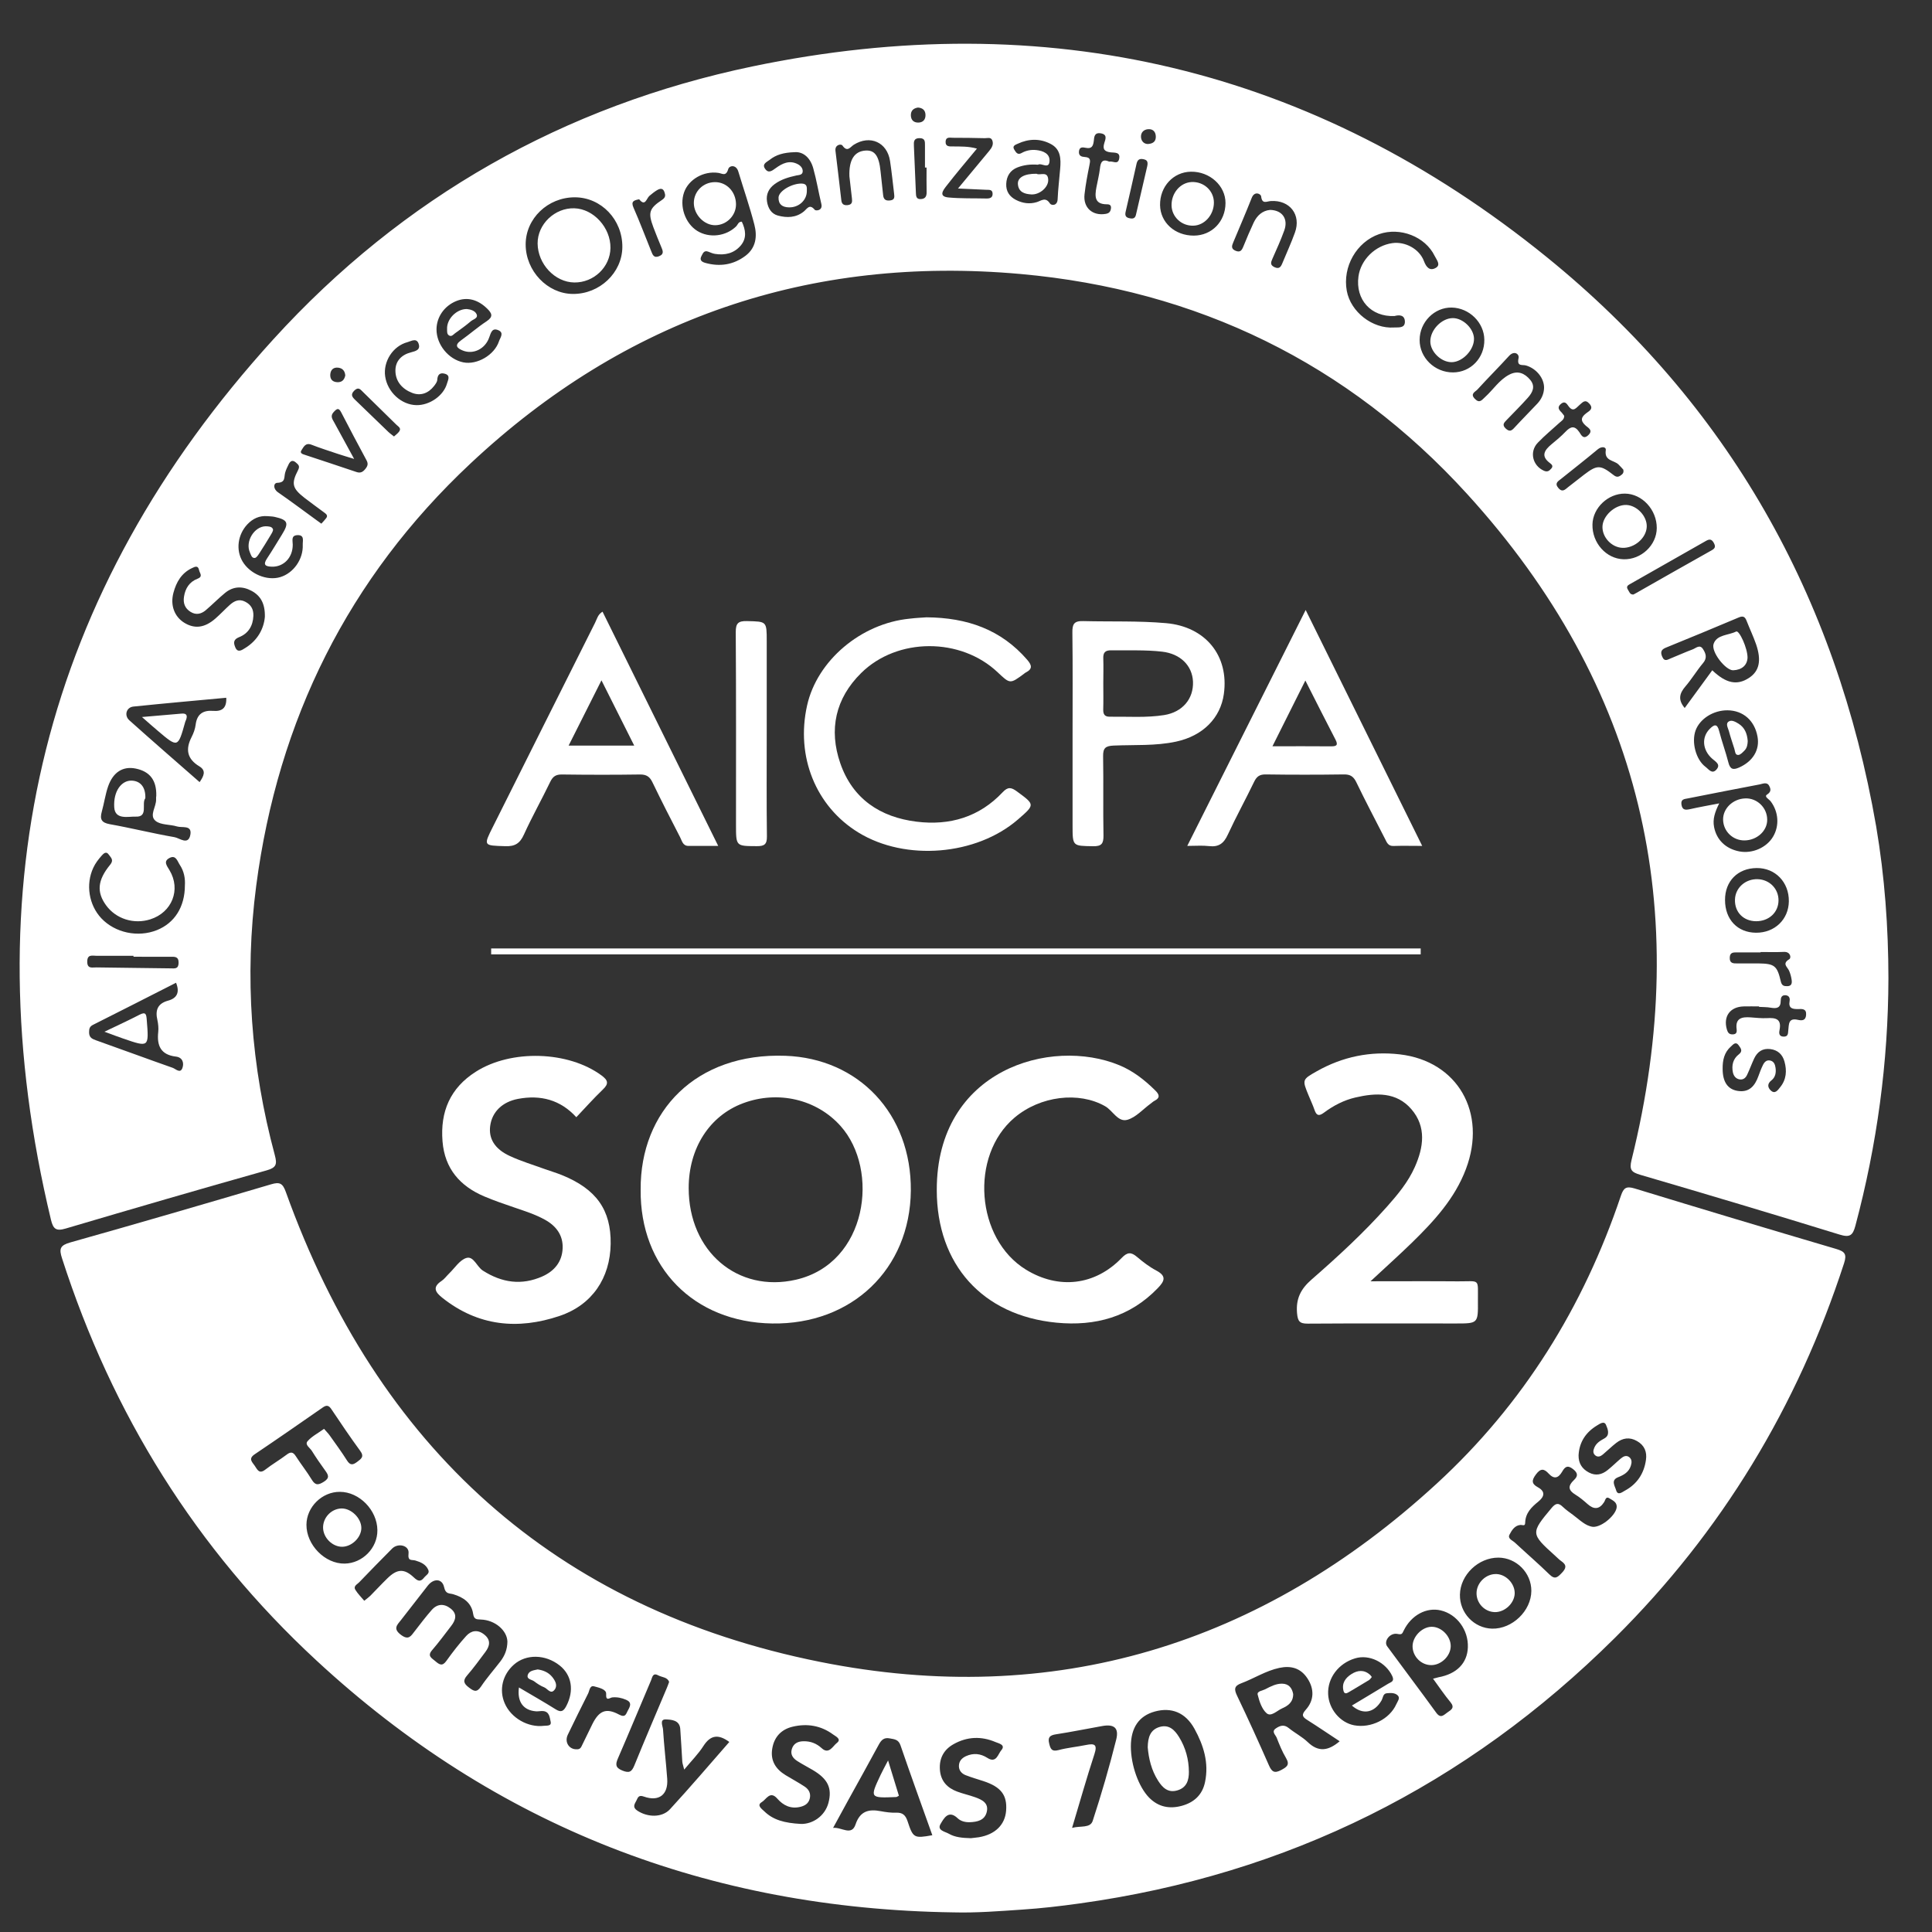 <svg xmlns="http://www.w3.org/2000/svg" fill="none" viewBox="0 0 63 63" height="63" width="63">
<rect x="0" y="0" width="63" height="63" fill="#333333" stroke="none"/>
<g clip-path="url(#clip0_982_550786)">
<path fill="white" d="M61.579 31.899C61.573 34.637 61.208 37.325 60.502 39.97C60.417 40.291 60.318 40.36 59.986 40.258C57.828 39.592 55.662 38.946 53.494 38.311C53.208 38.226 53.121 38.155 53.202 37.827C55.233 29.651 53.53 22.353 47.844 16.111C43.958 11.843 39.029 9.45 33.283 8.935C26.41 8.319 20.385 10.386 15.342 15.114C11.361 18.845 9.064 23.476 8.355 28.881C7.967 31.845 8.183 34.78 8.961 37.666C9.042 37.968 9.011 38.076 8.689 38.166C6.502 38.782 4.32 39.417 2.142 40.061C1.827 40.154 1.735 40.077 1.661 39.772C-0.937 28.935 1.407 19.318 8.913 11.065C13.128 6.432 18.4 3.445 24.536 2.166C34.121 0.167 42.827 2.21 50.439 8.385C56.351 13.18 59.88 19.443 61.179 26.946C61.458 28.586 61.577 30.239 61.579 31.899ZM18.742 6.434C17.863 6.434 17.141 7.127 17.141 7.97C17.141 8.835 17.85 9.579 18.678 9.585C19.551 9.593 20.286 8.898 20.294 8.059C20.302 7.164 19.605 6.434 18.742 6.434ZM54.936 23.087C55.237 22.675 55.534 22.268 55.835 21.857C56.285 22.288 56.646 22.357 57.029 22.108C57.368 21.888 57.447 21.543 57.262 21.004C57.173 20.75 57.057 20.507 56.959 20.256C56.911 20.13 56.857 20.067 56.704 20.132C55.913 20.468 55.117 20.794 54.32 21.12C54.167 21.182 54.138 21.267 54.204 21.417C54.279 21.591 54.385 21.506 54.482 21.468C54.721 21.373 54.953 21.265 55.194 21.176C55.301 21.138 55.426 20.999 55.532 21.165C55.623 21.305 55.677 21.452 55.538 21.618C55.331 21.863 55.166 22.143 54.957 22.386C54.762 22.612 54.712 22.822 54.936 23.087ZM24.19 7.229C24.314 7.493 24.36 7.764 24.154 8.007C23.935 8.263 23.64 8.331 23.314 8.279C23.238 8.267 23.167 8.234 23.096 8.207C22.954 8.153 22.922 8.26 22.873 8.35C22.798 8.491 22.898 8.543 22.997 8.572C23.47 8.705 23.918 8.638 24.312 8.339C24.655 8.078 24.696 7.7 24.599 7.326C24.449 6.743 24.25 6.172 24.076 5.595C24.005 5.357 23.781 5.392 23.746 5.516C23.673 5.766 23.551 5.655 23.422 5.637C22.945 5.568 22.454 5.849 22.306 6.274C22.149 6.724 22.341 7.281 22.734 7.528C23.13 7.775 23.677 7.708 24.011 7.376C24.061 7.322 24.076 7.227 24.19 7.229ZM6.509 25.504C6.644 25.307 6.733 25.13 6.503 24.991C6.098 24.748 6.042 24.433 6.249 24.032C6.312 23.909 6.363 23.768 6.38 23.631C6.424 23.279 6.627 23.154 6.957 23.181C7.239 23.202 7.395 23.09 7.378 22.753C6.364 22.847 5.357 22.936 4.351 23.04C4.119 23.063 4.04 23.331 4.22 23.49C4.972 24.165 5.739 24.829 6.509 25.504ZM5.741 32.046C4.839 32.505 3.938 32.964 3.034 33.418C2.92 33.475 2.905 33.547 2.905 33.663C2.905 33.827 2.995 33.875 3.131 33.923C3.965 34.218 4.795 34.527 5.631 34.82C5.729 34.855 5.88 35.019 5.949 34.824C6.005 34.668 5.959 34.479 5.735 34.454C5.243 34.396 5.11 34.097 5.16 33.649C5.173 33.524 5.16 33.391 5.133 33.265C5.057 32.943 5.137 32.725 5.48 32.63C5.766 32.553 5.87 32.366 5.741 32.046ZM8.637 20.115C8.646 19.679 8.496 19.424 8.201 19.266C7.903 19.106 7.604 19.116 7.338 19.335C7.119 19.515 6.922 19.718 6.708 19.899C6.559 20.024 6.391 20.063 6.212 19.951C6.027 19.835 5.967 19.665 6 19.457C6.042 19.185 6.177 18.973 6.44 18.872C6.631 18.799 6.511 18.689 6.492 18.593C6.459 18.428 6.361 18.477 6.26 18.525C5.918 18.687 5.749 18.982 5.656 19.328C5.546 19.739 5.689 20.107 6.007 20.306C6.347 20.516 6.677 20.474 7.025 20.169C7.189 20.026 7.338 19.864 7.5 19.719C7.641 19.596 7.797 19.521 7.992 19.619C8.189 19.718 8.272 19.874 8.262 20.086C8.249 20.41 8.096 20.659 7.797 20.777C7.602 20.854 7.614 20.968 7.672 21.107C7.751 21.302 7.892 21.194 7.988 21.136C8.405 20.883 8.604 20.497 8.637 20.115ZM56.061 26.197C55.918 26.485 55.845 26.712 55.893 26.965C55.974 27.388 56.274 27.679 56.721 27.764C57.141 27.843 57.604 27.642 57.816 27.285C58.031 26.926 57.996 26.469 57.739 26.13C57.687 26.06 57.515 25.979 57.621 25.91C57.768 25.815 57.741 25.722 57.691 25.626C57.619 25.487 57.48 25.56 57.378 25.579C56.596 25.726 55.818 25.882 55.038 26.035C54.926 26.056 54.803 26.058 54.83 26.236C54.858 26.419 54.961 26.417 55.106 26.386C55.403 26.319 55.702 26.267 56.061 26.197ZM5.096 25.948C5.108 25.446 4.889 25.157 4.426 25.062C4.011 24.977 3.687 25.176 3.524 25.647C3.434 25.911 3.395 26.195 3.32 26.465C3.252 26.708 3.302 26.826 3.58 26.876C4.287 27.002 4.984 27.177 5.691 27.299C5.853 27.326 6.15 27.586 6.21 27.204C6.256 26.897 5.938 27 5.774 26.95C5.542 26.878 5.245 26.907 5.075 26.77C4.853 26.591 5.102 26.307 5.09 26.064C5.086 26.025 5.092 25.987 5.096 25.948ZM45.474 10.305C44.705 10.341 44.194 9.767 44.298 9.014C44.373 8.468 44.844 8.007 45.402 7.928C45.813 7.87 46.281 8.109 46.433 8.514C46.514 8.732 46.634 8.84 46.817 8.736C46.997 8.636 46.84 8.466 46.783 8.346C46.477 7.715 45.655 7.397 44.972 7.634C44.234 7.891 43.773 8.699 43.917 9.485C44.043 10.172 44.757 10.729 45.46 10.679C45.599 10.67 45.809 10.712 45.812 10.494C45.809 10.262 45.624 10.264 45.474 10.305ZM6.029 28.871C6.044 28.649 6.002 28.408 5.862 28.2C5.787 28.088 5.739 27.874 5.538 27.972C5.314 28.082 5.436 28.223 5.527 28.376C5.907 29.008 5.61 29.755 4.899 29.979C4.36 30.149 3.779 29.963 3.457 29.518C3.15 29.093 3.175 28.706 3.592 28.198C3.723 28.04 3.613 27.966 3.552 27.874C3.455 27.731 3.364 27.849 3.304 27.914C3.204 28.028 3.107 28.155 3.044 28.293C2.787 28.839 2.899 29.512 3.304 29.944C3.752 30.419 4.498 30.577 5.117 30.33C5.693 30.099 6.029 29.572 6.029 28.871ZM56.334 23.162C55.872 23.158 55.432 23.436 55.291 23.818C55.152 24.2 55.299 24.773 55.617 25.008C55.71 25.076 55.822 25.253 55.963 25.103C56.119 24.935 55.961 24.85 55.839 24.746C55.509 24.46 55.48 24.038 55.754 23.766C55.893 23.627 55.996 23.584 56.059 23.837C56.148 24.184 56.274 24.522 56.362 24.869C56.42 25.091 56.519 25.113 56.714 25.026C57.158 24.827 57.39 24.453 57.31 24.02C57.216 23.495 56.841 23.168 56.334 23.162ZM8.722 16.831C8.459 16.81 8.247 16.908 8.067 17.097C7.753 17.431 7.685 17.929 7.907 18.305C8.148 18.714 8.702 18.948 9.135 18.82C9.567 18.693 9.894 18.237 9.872 17.761C9.867 17.641 9.938 17.444 9.704 17.45C9.486 17.458 9.544 17.618 9.546 17.761C9.548 18.185 9.247 18.49 8.865 18.479C8.656 18.473 8.567 18.421 8.708 18.21C8.878 17.954 9.035 17.689 9.197 17.427C9.43 17.051 9.39 16.952 8.952 16.854C8.876 16.838 8.799 16.838 8.722 16.831ZM14.234 10.737C14.23 11.233 14.624 11.719 15.108 11.816C15.554 11.906 16.122 11.58 16.271 11.129C16.305 11.021 16.45 10.853 16.251 10.768C16.052 10.683 16.012 10.835 15.954 10.999C15.823 11.382 15.431 11.567 15.095 11.432C14.9 11.353 14.807 11.26 15.037 11.096C15.319 10.895 15.579 10.666 15.867 10.477C16.087 10.33 16.049 10.222 15.886 10.064C15.581 9.765 15.232 9.672 14.873 9.819C14.487 9.979 14.238 10.336 14.234 10.737ZM33.847 5.371C33.604 5.352 33.386 5.379 33.181 5.458C32.942 5.55 32.822 5.743 32.812 5.996C32.801 6.239 32.919 6.413 33.133 6.521C33.347 6.629 33.573 6.662 33.805 6.592C33.955 6.546 34.094 6.411 34.239 6.637C34.284 6.706 34.479 6.718 34.488 6.498C34.502 6.164 34.544 5.834 34.571 5.5C34.598 5.182 34.591 4.865 34.262 4.694C33.913 4.51 33.544 4.52 33.185 4.688C33.114 4.721 32.996 4.755 33.075 4.881C33.129 4.964 33.179 5.066 33.314 4.989C33.463 4.904 33.629 4.875 33.799 4.894C34.019 4.919 34.239 5.012 34.224 5.253C34.208 5.535 33.955 5.298 33.847 5.371ZM56.251 29.35C56.252 29.985 56.658 30.411 57.262 30.415C57.868 30.419 58.324 29.985 58.332 29.392C58.34 28.767 57.89 28.3 57.283 28.306C56.666 28.31 56.247 28.735 56.251 29.35ZM38.929 7.683C39.516 7.681 39.96 7.223 39.962 6.621C39.964 6.056 39.448 5.589 38.834 5.599C38.259 5.608 37.819 6.085 37.828 6.689C37.838 7.256 38.311 7.684 38.929 7.683ZM54.025 17.221C54.03 16.624 53.547 16.101 52.988 16.096C52.437 16.09 51.939 16.562 51.928 17.101C51.914 17.705 52.378 18.222 52.943 18.237C53.517 18.253 54.021 17.778 54.025 17.221ZM47.381 12.144C47.958 12.142 48.41 11.671 48.402 11.079C48.397 10.517 47.91 10.039 47.337 10.029C46.773 10.019 46.292 10.506 46.292 11.086C46.29 11.665 46.785 12.146 47.381 12.144ZM25.918 4.962C25.549 4.973 25.306 5.047 25.099 5.211C25.013 5.28 24.837 5.342 24.947 5.502C25.059 5.666 25.173 5.57 25.298 5.481C25.509 5.328 25.742 5.213 26.011 5.352C26.105 5.4 26.181 5.483 26.175 5.593C26.167 5.711 26.049 5.705 25.968 5.722C25.715 5.778 25.47 5.849 25.26 6.004C25.07 6.143 24.974 6.334 25.011 6.571C25.044 6.787 25.15 6.972 25.368 7.03C25.659 7.108 25.955 7.102 26.208 6.899C26.318 6.812 26.395 6.631 26.569 6.843C26.598 6.88 26.837 6.876 26.783 6.65C26.69 6.264 26.627 5.871 26.52 5.491C26.426 5.147 26.196 4.943 25.918 4.962ZM41.417 6.845C41.813 6.853 42.014 7.138 41.879 7.513C41.767 7.825 41.628 8.13 41.493 8.435C41.439 8.555 41.41 8.643 41.562 8.713C41.718 8.784 41.769 8.698 41.817 8.58C41.954 8.248 42.105 7.922 42.226 7.584C42.437 7.005 42.058 6.515 41.439 6.556C41.301 6.565 41.155 6.67 41.124 6.403C41.114 6.32 40.91 6.22 40.819 6.448C40.626 6.936 40.417 7.418 40.215 7.903C40.166 8.016 40.137 8.115 40.292 8.178C40.446 8.242 40.496 8.157 40.545 8.036C40.651 7.775 40.761 7.515 40.881 7.258C40.991 7.028 41.164 6.868 41.417 6.845ZM27.698 5.749C27.679 5.205 27.864 4.937 28.215 4.91C28.524 4.887 28.663 5.078 28.714 5.589C28.739 5.844 28.772 6.098 28.797 6.355C28.81 6.5 28.876 6.554 29.024 6.536C29.181 6.519 29.167 6.423 29.156 6.318C29.113 5.961 29.077 5.604 29.023 5.249C28.93 4.638 28.37 4.389 27.843 4.719C27.725 4.792 27.634 4.979 27.47 4.744C27.428 4.684 27.217 4.713 27.244 4.923C27.312 5.458 27.37 5.992 27.434 6.527C27.447 6.648 27.505 6.702 27.638 6.689C27.789 6.673 27.793 6.585 27.781 6.475C27.748 6.204 27.719 5.938 27.698 5.749ZM50.35 12.646C50.354 12.331 50.097 12.016 49.762 11.918C49.642 11.883 49.455 11.962 49.518 11.679C49.549 11.546 49.379 11.418 49.207 11.607C48.87 11.978 48.514 12.331 48.178 12.701C48.111 12.775 47.929 12.838 48.092 13.004C48.248 13.166 48.321 13.043 48.427 12.947C48.692 12.707 48.887 12.389 49.215 12.217C49.493 12.072 49.715 12.169 49.897 12.385C50.078 12.601 49.974 12.798 49.821 12.97C49.599 13.219 49.362 13.454 49.13 13.695C49.047 13.782 48.968 13.853 49.103 13.977C49.225 14.087 49.291 14.048 49.383 13.946C49.626 13.682 49.881 13.427 50.127 13.165C50.262 13.022 50.345 12.848 50.35 12.646ZM56.173 34.853C56.173 35.276 56.336 35.521 56.664 35.573C57.044 35.633 57.227 35.405 57.341 35.087C57.384 34.967 57.43 34.845 57.486 34.732C57.532 34.635 57.602 34.556 57.725 34.583C57.843 34.61 57.882 34.707 57.897 34.813C57.922 34.975 57.894 35.129 57.762 35.231C57.621 35.341 57.642 35.463 57.741 35.557C57.884 35.694 57.977 35.54 58.05 35.451C58.253 35.202 58.272 34.911 58.189 34.614C58.125 34.384 57.971 34.239 57.727 34.209C57.476 34.178 57.306 34.295 57.202 34.514C57.121 34.687 57.056 34.869 56.974 35.042C56.93 35.141 56.853 35.214 56.735 35.199C56.604 35.181 56.532 35.085 56.507 34.967C56.461 34.737 56.511 34.527 56.702 34.38C56.845 34.27 56.758 34.176 56.697 34.087C56.6 33.95 56.515 34.06 56.446 34.122C56.225 34.315 56.169 34.573 56.173 34.853ZM31.239 6.147C31.621 5.685 31.94 5.301 32.258 4.919C32.345 4.815 32.411 4.701 32.353 4.568C32.306 4.464 32.195 4.508 32.111 4.506C31.764 4.497 31.419 4.493 31.071 4.493C30.978 4.493 30.845 4.454 30.835 4.613C30.826 4.79 30.961 4.775 31.077 4.775C31.326 4.779 31.575 4.767 31.857 4.846C31.503 5.274 31.171 5.664 30.859 6.067C30.758 6.197 30.59 6.411 30.936 6.44C31.343 6.477 31.756 6.463 32.167 6.473C32.283 6.475 32.376 6.446 32.367 6.305C32.357 6.174 32.251 6.193 32.164 6.189C31.884 6.176 31.604 6.164 31.239 6.147ZM13.579 13.211C14.01 13.219 14.467 12.902 14.577 12.503C14.606 12.395 14.703 12.24 14.502 12.186C14.344 12.144 14.268 12.217 14.259 12.385C14.255 12.454 14.201 12.526 14.155 12.586C13.969 12.825 13.716 12.919 13.438 12.811C13.122 12.688 12.896 12.443 12.894 12.088C12.892 11.771 13.097 11.567 13.4 11.49C13.566 11.447 13.72 11.405 13.649 11.204C13.579 11.009 13.402 11.127 13.292 11.156C12.811 11.281 12.489 11.791 12.56 12.275C12.635 12.786 13.089 13.203 13.579 13.211ZM11.548 14.965C11.317 14.893 11.174 14.853 11.031 14.805C10.739 14.706 10.444 14.614 10.158 14.502C9.961 14.425 9.901 14.575 9.83 14.683C9.764 14.78 9.874 14.81 9.942 14.832C10.502 15.019 11.064 15.2 11.622 15.391C11.757 15.438 11.836 15.389 11.917 15.287C11.99 15.196 12.012 15.123 11.954 15.013C11.674 14.494 11.398 13.973 11.127 13.448C11.042 13.284 10.985 13.325 10.882 13.435C10.759 13.566 10.838 13.666 10.9 13.778C11.1 14.145 11.301 14.513 11.548 14.965ZM57.361 32.833C57.361 32.827 57.361 32.823 57.361 32.818C57.195 32.818 57.027 32.813 56.861 32.818C56.413 32.829 56.187 33.145 56.312 33.572C56.341 33.666 56.378 33.73 56.492 33.73C56.619 33.73 56.642 33.666 56.629 33.56C56.581 33.201 56.801 33.155 57.079 33.175C57.258 33.188 57.438 33.209 57.615 33.2C57.895 33.184 58.102 33.219 58.029 33.584C58.011 33.672 57.998 33.8 58.16 33.803C58.318 33.807 58.303 33.69 58.314 33.591C58.336 33.404 58.312 33.184 58.623 33.255C58.753 33.284 58.882 33.288 58.895 33.093C58.909 32.889 58.768 32.9 58.643 32.904C58.455 32.908 58.312 32.887 58.357 32.64C58.374 32.547 58.34 32.459 58.218 32.453C58.09 32.447 58.067 32.545 58.067 32.632C58.067 32.873 57.934 32.893 57.743 32.86C57.617 32.837 57.488 32.841 57.361 32.833ZM51.007 13.56C51.007 13.682 50.92 13.724 50.856 13.782C50.619 13.998 50.37 14.203 50.148 14.434C49.862 14.729 49.974 15.187 50.347 15.351C50.457 15.399 50.515 15.357 50.578 15.287C50.654 15.208 50.615 15.154 50.544 15.102C50.233 14.872 50.362 14.679 50.592 14.488C50.75 14.357 50.91 14.226 51.051 14.077C51.217 13.904 51.347 13.867 51.501 14.093C51.557 14.176 51.627 14.347 51.793 14.189C51.957 14.033 51.791 13.952 51.713 13.884C51.524 13.718 51.551 13.601 51.74 13.464C51.833 13.396 51.972 13.325 51.827 13.163C51.688 13.008 51.611 13.118 51.513 13.199C51.403 13.29 51.306 13.46 51.15 13.248C51.094 13.172 51.034 13.062 50.905 13.166C50.771 13.274 50.827 13.359 50.922 13.45C50.955 13.485 50.982 13.529 51.007 13.56ZM36.174 5.271C36.284 5.24 36.45 5.384 36.494 5.18C36.542 4.95 36.346 4.983 36.218 4.968C36.021 4.944 35.946 4.871 36.01 4.665C36.044 4.549 36.127 4.379 35.884 4.346C35.683 4.319 35.681 4.47 35.668 4.588C35.648 4.752 35.608 4.862 35.409 4.821C35.309 4.802 35.197 4.78 35.183 4.941C35.172 5.087 35.272 5.114 35.378 5.12C35.577 5.132 35.554 5.244 35.525 5.386C35.461 5.701 35.401 6.017 35.365 6.336C35.315 6.774 35.627 7.048 36.058 6.974C36.17 6.955 36.21 6.901 36.226 6.803C36.241 6.702 36.195 6.662 36.1 6.662C35.683 6.664 35.699 6.397 35.753 6.106C35.791 5.903 35.842 5.705 35.867 5.502C35.888 5.303 35.934 5.166 36.174 5.271ZM4.353 31.198C4.353 31.189 4.353 31.177 4.353 31.168C3.955 31.168 3.559 31.17 3.162 31.168C3.013 31.168 2.843 31.106 2.845 31.363C2.845 31.604 3.019 31.542 3.142 31.546C3.949 31.559 4.756 31.565 5.563 31.577C5.696 31.579 5.818 31.604 5.824 31.403C5.83 31.179 5.689 31.198 5.544 31.2C5.148 31.198 4.75 31.198 4.353 31.198ZM53.266 19.386C53.3 19.366 53.335 19.349 53.368 19.33C54.183 18.866 54.998 18.403 55.816 17.944C55.934 17.878 55.947 17.819 55.884 17.701C55.816 17.578 55.743 17.574 55.635 17.635C54.808 18.106 53.982 18.573 53.156 19.044C53.09 19.081 53.019 19.121 53.08 19.22C53.129 19.293 53.146 19.395 53.266 19.386ZM57.411 31.044C57.411 31.048 57.411 31.052 57.411 31.056C57.154 31.056 56.899 31.056 56.642 31.056C56.523 31.056 56.411 31.052 56.405 31.224C56.397 31.418 56.521 31.418 56.658 31.416C56.888 31.415 57.119 31.415 57.349 31.416C57.861 31.424 57.951 31.488 58.069 32.001C58.102 32.142 58.17 32.16 58.28 32.158C58.432 32.156 58.438 32.049 58.422 31.945C58.407 31.845 58.38 31.745 58.34 31.654C58.283 31.527 58.102 31.426 58.345 31.279C58.417 31.237 58.388 31.035 58.181 31.04C57.922 31.052 57.668 31.044 57.411 31.044ZM10.479 17.076C10.539 17.01 10.591 16.956 10.635 16.898C10.703 16.811 10.637 16.761 10.575 16.715C10.361 16.555 10.141 16.398 9.928 16.233C9.533 15.924 9.49 15.773 9.718 15.333C9.789 15.196 9.73 15.154 9.652 15.085C9.544 14.988 9.469 15.028 9.413 15.139C9.369 15.229 9.322 15.324 9.297 15.42C9.258 15.565 9.316 15.735 9.044 15.744C8.915 15.748 8.897 15.939 9.067 16.055C9.488 16.346 9.898 16.655 10.313 16.956C10.363 16.993 10.413 17.029 10.479 17.076ZM52.934 15.314C52.895 15.274 52.839 15.204 52.775 15.144C52.629 15.003 52.31 15.036 52.362 14.681C52.38 14.565 52.223 14.55 52.103 14.65C51.71 14.978 51.304 15.295 50.905 15.615C50.804 15.694 50.682 15.76 50.819 15.916C50.955 16.073 51.044 15.953 51.14 15.88C51.314 15.746 51.484 15.609 51.656 15.478C52.08 15.156 52.184 15.152 52.615 15.49C52.708 15.563 52.768 15.559 52.849 15.503C52.901 15.463 52.959 15.428 52.934 15.314ZM20.842 6.498C20.676 6.531 20.564 6.561 20.659 6.774C20.866 7.243 21.045 7.723 21.238 8.198C21.282 8.306 21.319 8.42 21.483 8.358C21.669 8.288 21.613 8.173 21.561 8.049C21.472 7.835 21.385 7.623 21.304 7.407C21.128 6.934 21.165 6.799 21.59 6.517C21.711 6.436 21.7 6.363 21.667 6.264C21.619 6.12 21.516 6.147 21.422 6.203C21.335 6.255 21.256 6.322 21.178 6.386C21.078 6.471 21.043 6.749 20.842 6.498ZM12.848 14.233C12.909 14.176 12.975 14.131 13.018 14.069C13.093 13.961 12.989 13.911 12.929 13.853C12.564 13.495 12.199 13.137 11.834 12.779C11.751 12.698 11.689 12.607 11.556 12.734C11.419 12.867 11.485 12.947 11.585 13.043C11.944 13.388 12.301 13.736 12.66 14.081C12.716 14.135 12.78 14.178 12.848 14.233ZM30.214 5.464C30.196 5.464 30.179 5.464 30.162 5.464C30.162 5.22 30.162 4.979 30.162 4.736C30.162 4.616 30.166 4.508 29.992 4.505C29.795 4.501 29.795 4.622 29.801 4.757C29.822 5.267 29.843 5.776 29.866 6.286C29.87 6.39 29.874 6.5 30.024 6.492C30.171 6.486 30.218 6.405 30.216 6.266C30.21 5.998 30.214 5.73 30.214 5.464ZM37.411 5.415C37.446 5.245 37.382 5.211 37.278 5.19C37.145 5.163 37.089 5.224 37.062 5.338C36.944 5.861 36.828 6.384 36.705 6.907C36.674 7.042 36.722 7.098 36.846 7.119C36.946 7.138 37.015 7.121 37.042 7.003C37.168 6.457 37.297 5.909 37.411 5.415ZM11.259 12.242C11.247 12.099 11.176 12.007 11.027 11.989C10.869 11.972 10.782 12.061 10.77 12.207C10.759 12.352 10.83 12.453 10.99 12.462C11.147 12.472 11.228 12.391 11.259 12.242ZM37.431 4.696C37.627 4.684 37.697 4.589 37.689 4.439C37.681 4.286 37.585 4.2 37.436 4.213C37.294 4.225 37.197 4.321 37.206 4.472C37.218 4.618 37.317 4.696 37.431 4.696ZM29.934 3.507C29.785 3.53 29.698 3.609 29.702 3.764C29.706 3.92 29.802 4.001 29.949 3.997C30.1 3.993 30.183 3.899 30.179 3.746C30.175 3.59 30.081 3.518 29.934 3.507Z"></path>
<path fill="white" d="M31.09 62.36C23.126 62.245 16.166 59.564 10.31 54.138C6.391 50.509 3.659 46.113 2.022 41.03C1.919 40.716 1.962 40.608 2.296 40.513C4.483 39.898 6.665 39.261 8.843 38.618C9.127 38.533 9.221 38.589 9.323 38.875C12.308 47.182 18.081 52.458 26.742 54.192C34.358 55.717 41.127 53.642 46.855 48.374C49.672 45.785 51.634 42.618 52.854 38.996C52.943 38.73 53.031 38.672 53.306 38.755C55.491 39.423 57.678 40.079 59.87 40.725C60.148 40.808 60.233 40.886 60.132 41.194C58.615 45.86 56.142 49.949 52.663 53.405C47.813 58.223 41.99 61.127 35.204 62.069C34.58 62.156 33.955 62.229 33.325 62.27C32.584 62.32 31.841 62.38 31.09 62.36ZM43.685 56.78C43.318 56.539 42.978 56.307 42.633 56.089C42.475 55.989 42.425 55.925 42.581 55.751C42.859 55.441 42.859 55.066 42.629 54.723C42.409 54.393 42.098 54.308 41.72 54.387C41.274 54.482 40.893 54.734 40.472 54.891C40.245 54.976 40.239 55.084 40.337 55.29C40.698 56.043 41.042 56.801 41.378 57.565C41.469 57.772 41.554 57.837 41.774 57.72C41.957 57.621 42.071 57.554 41.934 57.324C41.81 57.116 41.718 56.888 41.629 56.66C41.592 56.57 41.451 56.464 41.604 56.361C41.735 56.272 41.87 56.222 42.025 56.35C42.224 56.512 42.459 56.631 42.643 56.807C42.986 57.137 43.307 57.102 43.685 56.78ZM16.546 53.532C16.538 53.175 16.15 52.824 15.675 52.811C15.523 52.807 15.455 52.797 15.428 52.622C15.374 52.261 15.108 52.085 14.783 51.987C14.656 51.948 14.532 51.992 14.482 51.757C14.42 51.47 14.142 51.464 13.953 51.701C13.66 52.074 13.37 52.452 13.077 52.826C12.947 52.99 12.806 53.11 13.077 53.312C13.329 53.5 13.403 53.343 13.523 53.191C13.704 52.957 13.882 52.722 14.077 52.5C14.258 52.294 14.48 52.284 14.694 52.452C14.922 52.629 14.861 52.83 14.71 53.023C14.507 53.287 14.308 53.557 14.09 53.81C13.926 53.999 14.073 54.065 14.191 54.165C14.322 54.277 14.422 54.351 14.557 54.158C14.758 53.876 14.973 53.6 15.204 53.345C15.368 53.166 15.579 53.131 15.789 53.299C16.013 53.476 15.975 53.673 15.826 53.87C15.633 54.127 15.445 54.389 15.235 54.63C15.084 54.802 15.123 54.9 15.289 55.026C15.444 55.144 15.544 55.205 15.683 54.999C15.876 54.711 16.106 54.451 16.318 54.175C16.455 53.994 16.542 53.795 16.546 53.532ZM27.166 59.605C27.441 59.574 27.769 59.881 27.898 59.493C28.045 59.055 28.329 58.985 28.723 59.061C28.887 59.092 29.055 59.115 29.219 59.109C29.435 59.101 29.53 59.19 29.597 59.395C29.775 59.939 29.811 59.95 30.402 59.844C30.053 58.866 29.7 57.893 29.364 56.913C29.298 56.72 29.169 56.716 29.016 56.687C28.827 56.649 28.74 56.737 28.657 56.888C28.329 57.496 27.991 58.1 27.657 58.706C27.491 59.007 27.329 59.306 27.166 59.605ZM36.876 56.948C36.876 57.565 37.131 58.268 37.468 58.615C37.77 58.924 38.133 58.993 38.53 58.887C38.932 58.779 39.208 58.532 39.295 58.109C39.426 57.482 39.246 56.911 38.951 56.375C38.658 55.842 38.198 55.661 37.654 55.811C37.14 55.954 36.876 56.338 36.876 56.948ZM51.95 49.789C52.249 49.798 52.711 49.386 52.719 49.137C52.724 48.977 52.585 48.926 52.485 48.861C52.36 48.778 52.35 48.919 52.307 48.984C52.151 49.225 51.975 49.229 51.769 49.046C51.645 48.936 51.516 48.826 51.373 48.739C51.139 48.598 51.12 48.456 51.321 48.266C51.45 48.145 51.469 48.042 51.296 47.906C51.106 47.755 51.023 47.846 50.941 47.987C50.817 48.201 50.678 48.245 50.5 48.052C50.35 47.888 50.238 47.873 50.085 48.079C49.944 48.268 49.935 48.382 50.145 48.496C50.415 48.643 50.348 48.814 50.163 48.965C49.937 49.148 49.742 49.339 49.734 49.656C49.732 49.781 49.649 49.721 49.575 49.727C49.392 49.743 49.294 49.905 49.222 50.044C49.155 50.175 49.321 50.231 49.398 50.302C49.773 50.651 50.163 50.987 50.529 51.344C50.705 51.516 50.792 51.433 50.925 51.294C51.074 51.142 51.097 51.033 50.911 50.906C50.838 50.856 50.776 50.788 50.709 50.729C49.908 50.007 49.911 49.993 50.597 49.171C50.73 49.013 50.819 48.998 50.962 49.137C51.064 49.233 51.18 49.316 51.294 49.399C51.512 49.559 51.701 49.764 51.95 49.789ZM46.73 54.74C46.834 54.713 46.869 54.702 46.906 54.694C47.502 54.584 47.846 54.235 47.865 53.718C47.886 53.154 47.512 52.641 46.985 52.514C46.517 52.402 46.019 52.666 45.772 53.173C45.722 53.278 45.714 53.309 45.568 53.28C45.324 53.233 45.112 53.519 45.233 53.683C45.764 54.408 46.307 55.122 46.834 55.85C46.986 56.058 47.085 55.915 47.207 55.834C47.332 55.751 47.44 55.682 47.301 55.51C47.106 55.275 46.934 55.02 46.73 54.74ZM26.118 59.476C26.497 59.485 26.898 59.223 27.014 58.791C27.141 58.31 26.998 58.009 26.5 57.716C26.334 57.617 26.163 57.531 26 57.426C25.865 57.34 25.767 57.22 25.819 57.04C25.873 56.851 26.02 56.782 26.201 56.78C26.427 56.776 26.62 56.847 26.794 57.006C27.031 57.224 27.159 56.934 27.288 56.836C27.454 56.709 27.25 56.622 27.165 56.558C26.769 56.267 26.319 56.193 25.848 56.305C25.477 56.392 25.245 56.639 25.182 57.019C25.116 57.411 25.294 57.689 25.618 57.886C25.827 58.013 26.041 58.127 26.244 58.262C26.379 58.353 26.45 58.488 26.402 58.661C26.358 58.818 26.238 58.885 26.095 58.92C25.786 58.993 25.543 58.876 25.344 58.648C25.11 58.38 24.983 58.681 24.844 58.762C24.662 58.868 24.84 58.985 24.919 59.061C25.209 59.346 25.578 59.447 26.118 59.476ZM31.659 59.941C31.717 59.933 31.819 59.925 31.92 59.91C32.449 59.821 32.771 59.507 32.808 59.045C32.848 58.536 32.642 58.268 32.066 58.079C31.871 58.015 31.673 57.959 31.483 57.884C31.36 57.834 31.269 57.735 31.269 57.59C31.269 57.432 31.36 57.33 31.499 57.266C31.742 57.156 31.976 57.181 32.196 57.322C32.491 57.513 32.545 57.193 32.648 57.077C32.806 56.896 32.568 56.851 32.464 56.807C31.999 56.608 31.534 56.627 31.093 56.876C30.775 57.054 30.622 57.338 30.649 57.71C30.676 58.075 30.883 58.298 31.209 58.42C31.4 58.492 31.603 58.536 31.796 58.605C32.02 58.686 32.252 58.792 32.175 59.092C32.105 59.362 31.868 59.41 31.624 59.42C31.48 59.425 31.331 59.389 31.229 59.292C30.924 58.999 30.771 59.31 30.672 59.474C30.543 59.686 30.817 59.725 30.941 59.796C31.145 59.914 31.381 59.933 31.659 59.941ZM10.567 46.593C10.632 46.67 10.694 46.73 10.744 46.798C10.937 47.07 11.136 47.34 11.314 47.622C11.418 47.788 11.505 47.776 11.646 47.67C11.781 47.568 11.885 47.5 11.746 47.311C11.42 46.865 11.111 46.408 10.804 45.949C10.721 45.825 10.648 45.81 10.526 45.895C9.789 46.408 9.049 46.921 8.304 47.423C8.09 47.568 8.221 47.672 8.306 47.796C8.391 47.919 8.449 48.081 8.653 47.921C8.876 47.747 9.123 47.605 9.347 47.435C9.48 47.333 9.557 47.344 9.648 47.487C9.814 47.747 10.009 47.989 10.167 48.251C10.287 48.45 10.389 48.425 10.565 48.315C10.764 48.189 10.702 48.087 10.601 47.948C10.451 47.74 10.304 47.529 10.169 47.311C10.107 47.211 9.93 47.109 10.03 46.995C10.165 46.839 10.368 46.736 10.567 46.593ZM22.311 57.704C22.278 57.571 22.255 57.511 22.249 57.45C22.224 57.091 22.21 56.732 22.182 56.373C22.158 56.087 21.89 56.076 21.716 56.068C21.496 56.058 21.612 56.282 21.62 56.392C21.654 56.93 21.718 57.467 21.757 58.003C21.794 58.52 21.49 58.76 20.996 58.584C20.819 58.52 20.801 58.619 20.751 58.717C20.691 58.831 20.616 58.931 20.78 59.041C21.112 59.263 21.589 59.279 21.849 58.995C22.508 58.279 23.139 57.538 23.782 56.803C23.423 56.539 23.168 56.577 22.938 56.934C22.776 57.189 22.556 57.409 22.311 57.704ZM12.306 49.895C12.299 49.243 11.717 48.648 11.084 48.647C10.503 48.643 9.997 49.139 9.993 49.718C9.988 50.376 10.596 50.997 11.239 50.987C11.822 50.977 12.314 50.476 12.306 49.895ZM44.083 55.616C44.483 55.375 44.876 55.142 45.266 54.904C45.353 54.85 45.483 54.835 45.4 54.655C45.189 54.206 44.651 53.936 44.187 54.077C43.647 54.239 43.285 54.719 43.309 55.244C43.33 55.73 43.699 56.172 44.156 56.259C44.703 56.363 45.315 56.06 45.533 55.57C45.571 55.481 45.666 55.377 45.581 55.288C45.488 55.194 45.342 55.202 45.218 55.215C45.096 55.228 45.098 55.365 45.05 55.45C44.813 55.856 44.44 55.929 44.083 55.616ZM16.922 55.026C17.347 55.277 17.737 55.499 18.116 55.736C18.293 55.848 18.374 55.807 18.467 55.63C18.726 55.134 18.648 54.624 18.249 54.308C17.785 53.941 17.156 53.93 16.758 54.281C16.386 54.609 16.268 55.103 16.457 55.541C16.664 56.022 17.222 56.342 17.741 56.276C17.832 56.265 17.992 56.294 17.955 56.137C17.924 56.006 17.919 55.817 17.714 55.796C17.639 55.788 17.559 55.809 17.484 55.804C17.071 55.776 16.857 55.499 16.922 55.026ZM47.606 52C47.595 52.594 48.066 53.092 48.653 53.108C49.311 53.125 49.931 52.529 49.935 51.877C49.937 51.29 49.45 50.796 48.863 50.792C48.207 50.79 47.618 51.354 47.606 52ZM34.959 59.605C35.237 59.53 35.551 59.622 35.632 59.375C35.918 58.501 36.175 57.615 36.399 56.722C36.493 56.34 36.325 56.215 35.941 56.284C35.437 56.373 34.935 56.477 34.43 56.554C34.233 56.585 34.163 56.653 34.212 56.851C34.252 57.021 34.291 57.127 34.513 57.069C34.808 56.99 35.117 56.963 35.418 56.901C35.688 56.847 35.793 56.88 35.688 57.199C35.434 57.974 35.212 58.762 34.959 59.605ZM51.475 47.454C51.471 47.713 51.585 47.896 51.811 48.016C52.033 48.133 52.236 48.087 52.419 47.94C52.57 47.821 52.705 47.684 52.852 47.56C52.933 47.493 53.031 47.439 53.13 47.518C53.222 47.593 53.211 47.699 53.178 47.801C53.112 48.004 52.95 48.097 52.765 48.17C52.518 48.268 52.661 48.457 52.699 48.593C52.753 48.782 52.9 48.654 52.979 48.612C53.379 48.398 53.609 48.054 53.672 47.608C53.711 47.346 53.626 47.13 53.381 46.991C53.138 46.852 52.912 46.889 52.701 47.053C52.551 47.17 52.413 47.307 52.265 47.431C52.191 47.493 52.103 47.526 52.02 47.458C51.939 47.392 51.948 47.302 51.987 47.211C52.051 47.058 52.174 46.983 52.315 46.906C52.514 46.798 52.425 46.593 52.369 46.462C52.309 46.321 52.161 46.433 52.076 46.483C51.713 46.703 51.498 47.022 51.475 47.454ZM21.819 54.846C21.765 54.686 21.587 54.698 21.461 54.63C21.284 54.534 21.27 54.698 21.232 54.789C20.871 55.636 20.519 56.489 20.152 57.334C20.066 57.532 20.062 57.642 20.297 57.737C20.521 57.826 20.6 57.778 20.687 57.565C21.029 56.724 21.388 55.888 21.741 55.051C21.767 54.993 21.788 54.931 21.819 54.846ZM11.878 52.199C11.976 52.12 12.028 52.083 12.073 52.039C12.262 51.848 12.443 51.651 12.636 51.464C12.951 51.157 13.181 51.142 13.494 51.437C13.629 51.564 13.714 51.589 13.83 51.443C13.889 51.365 14.017 51.313 13.967 51.194C13.891 51.012 13.721 50.939 13.548 50.887C13.426 50.85 13.291 50.923 13.322 50.655C13.353 50.395 12.982 50.3 12.785 50.499C12.424 50.862 12.067 51.228 11.712 51.597C11.648 51.664 11.513 51.72 11.588 51.842C11.667 51.969 11.777 52.079 11.878 52.199ZM18.809 57.042C18.923 57.048 18.952 56.971 18.984 56.903C19.096 56.674 19.206 56.442 19.32 56.213C19.537 55.784 19.764 55.684 20.183 55.908C20.404 56.026 20.413 55.883 20.479 55.767C20.554 55.634 20.61 55.51 20.415 55.427C20.27 55.365 20.125 55.335 19.965 55.35C19.886 55.358 19.751 55.497 19.766 55.236C19.776 55.082 19.521 55.03 19.372 54.989C19.23 54.951 19.224 55.132 19.177 55.225C18.952 55.67 18.732 56.118 18.515 56.568C18.399 56.811 18.56 57.052 18.809 57.042Z"></path>
<path fill="white" d="M20.891 38.792C20.873 36.236 22.696 34.324 25.611 34.428C27.996 34.513 29.724 36.319 29.701 38.829C29.675 41.382 27.779 43.198 25.179 43.157C22.623 43.117 20.864 41.326 20.891 38.792ZM22.457 38.74C22.457 40.809 24.055 42.167 25.957 41.729C28.289 41.191 28.693 38.148 27.407 36.714C26.629 35.846 25.372 35.549 24.231 35.975C23.136 36.383 22.457 37.442 22.457 38.74Z"></path>
<path fill="white" d="M18.793 36.431C18.27 35.858 17.623 35.696 16.893 35.833C16.38 35.93 16.049 36.256 15.986 36.705C15.926 37.122 16.127 37.466 16.623 37.695C16.994 37.867 17.389 37.985 17.776 38.126C17.957 38.191 18.142 38.245 18.32 38.317C19.445 38.772 19.928 39.453 19.913 40.561C19.897 41.674 19.312 42.552 18.247 42.911C16.885 43.37 15.588 43.245 14.426 42.321C14.204 42.145 14.084 41.977 14.397 41.771C14.491 41.709 14.561 41.609 14.644 41.528C14.829 41.35 14.99 41.086 15.21 41.02C15.445 40.951 15.548 41.306 15.746 41.433C16.366 41.829 17.007 41.923 17.687 41.622C18.081 41.446 18.33 41.142 18.347 40.704C18.364 40.277 18.133 39.974 17.77 39.774C17.453 39.598 17.109 39.49 16.77 39.374C16.442 39.262 16.113 39.15 15.795 39.015C14.999 38.678 14.501 38.108 14.43 37.217C14.352 36.25 14.681 35.478 15.515 34.948C16.671 34.211 18.532 34.272 19.61 35.065C19.828 35.225 19.861 35.336 19.656 35.53C19.359 35.814 19.086 36.123 18.793 36.431Z"></path>
<path fill="white" d="M44.691 41.781C45.697 41.781 46.616 41.775 47.537 41.783C48.282 41.788 48.188 41.665 48.193 42.431C48.199 43.157 48.195 43.157 47.469 43.157C45.861 43.157 44.253 43.151 42.647 43.162C42.378 43.164 42.319 43.087 42.295 42.821C42.255 42.354 42.411 42.037 42.764 41.728C43.626 40.976 44.467 40.202 45.23 39.345C45.581 38.95 45.919 38.543 46.135 38.056C46.421 37.414 46.52 36.744 46.023 36.169C45.535 35.602 44.863 35.633 44.201 35.787C43.822 35.874 43.477 36.055 43.166 36.287C43.004 36.406 42.927 36.374 42.865 36.194C42.811 36.036 42.739 35.885 42.676 35.731C42.459 35.208 42.459 35.204 42.936 34.934C43.78 34.456 44.691 34.27 45.649 34.382C47.533 34.604 48.495 36.285 47.803 38.118C47.441 39.083 46.761 39.818 46.041 40.522C45.62 40.932 45.184 41.321 44.691 41.781Z"></path>
<path fill="white" d="M30.547 38.809C30.539 34.878 34.269 33.809 36.503 34.737C36.949 34.922 37.322 35.214 37.663 35.55C37.798 35.681 37.851 35.793 37.642 35.899C37.598 35.922 37.559 35.961 37.519 35.989C37.269 36.171 37.044 36.433 36.766 36.514C36.453 36.605 36.289 36.213 36.034 36.071C35.181 35.586 33.924 35.733 33.08 36.447C31.615 37.688 31.819 40.397 33.456 41.402C34.52 42.054 35.706 41.921 36.576 41.02C36.764 40.825 36.885 40.823 37.078 40.987C37.273 41.153 37.482 41.313 37.706 41.431C38.047 41.611 37.976 41.775 37.756 42.002C36.847 42.948 35.711 43.252 34.453 43.131C32.037 42.898 30.547 41.23 30.547 38.809Z"></path>
<path fill="white" d="M30.212 20.13C31.544 20.14 32.645 20.531 33.496 21.515C33.646 21.689 33.679 21.812 33.451 21.928C33.428 21.94 33.409 21.957 33.388 21.973C32.938 22.306 32.938 22.306 32.534 21.924C31.332 20.784 29.264 20.78 28.082 21.946C27.243 22.773 27.02 23.79 27.401 24.89C27.802 26.048 28.7 26.648 29.889 26.794C30.969 26.928 31.934 26.644 32.695 25.834C32.87 25.646 32.982 25.675 33.166 25.811C33.749 26.241 33.755 26.235 33.195 26.721C31.837 27.898 29.528 28.089 27.994 27.149C26.604 26.3 25.945 24.672 26.318 23.005C26.644 21.54 28.075 20.329 29.662 20.174C29.864 20.149 30.071 20.14 30.212 20.13Z"></path>
<path fill="white" d="M23.42 27.584C23.055 27.584 22.752 27.584 22.449 27.584C22.262 27.584 22.237 27.414 22.177 27.3C21.87 26.708 21.567 26.113 21.277 25.513C21.189 25.328 21.082 25.253 20.868 25.255C20.02 25.268 19.171 25.266 18.323 25.255C18.128 25.253 18.028 25.318 17.943 25.494C17.665 26.071 17.349 26.631 17.084 27.215C16.953 27.505 16.789 27.605 16.474 27.593C15.761 27.57 15.759 27.586 16.08 26.947C17.188 24.734 18.294 22.518 19.405 20.307C19.466 20.186 19.493 20.037 19.648 19.946C20.899 22.476 22.144 25 23.42 27.584ZM20.681 24.313C20.323 23.603 19.986 22.93 19.613 22.185C19.233 22.939 18.895 23.613 18.542 24.313C19.285 24.313 19.959 24.313 20.681 24.313Z"></path>
<path fill="white" d="M46.376 27.584C46.019 27.584 45.729 27.576 45.437 27.586C45.267 27.592 45.223 27.472 45.167 27.36C44.852 26.743 44.528 26.131 44.227 25.506C44.134 25.315 44.026 25.249 43.816 25.253C42.968 25.265 42.119 25.265 41.271 25.253C41.074 25.251 40.978 25.321 40.895 25.494C40.617 26.071 40.306 26.635 40.037 27.217C39.906 27.503 39.74 27.628 39.423 27.59C39.213 27.565 38.995 27.584 38.715 27.584C40.01 25.004 41.277 22.478 42.576 19.891C43.854 22.474 45.099 24.998 46.376 27.584ZM42.566 22.191C42.198 22.928 41.854 23.611 41.493 24.335C42.18 24.335 42.794 24.331 43.408 24.337C43.586 24.338 43.64 24.296 43.549 24.119C43.225 23.495 42.91 22.87 42.566 22.191Z"></path>
<path fill="white" d="M34.975 23.948C34.975 22.842 34.983 21.736 34.969 20.633C34.965 20.36 35.015 20.243 35.324 20.253C36.224 20.276 37.124 20.241 38.021 20.32C39.307 20.432 40.083 21.379 39.908 22.632C39.798 23.419 39.22 23.996 38.352 24.183C37.68 24.328 36.994 24.283 36.317 24.312C36.05 24.324 35.967 24.391 35.971 24.661C35.986 25.522 35.967 26.384 35.983 27.245C35.986 27.509 35.921 27.6 35.643 27.594C34.975 27.583 34.975 27.598 34.975 26.919C34.975 25.927 34.975 24.937 34.975 23.948ZM35.977 22.286C35.977 22.57 35.983 22.852 35.975 23.135C35.971 23.295 36.025 23.375 36.193 23.371C36.784 23.363 37.378 23.411 37.965 23.317C38.562 23.22 38.923 22.786 38.902 22.23C38.88 21.703 38.489 21.318 37.896 21.25C37.346 21.186 36.791 21.215 36.239 21.206C36.038 21.202 35.967 21.279 35.977 21.478C35.986 21.746 35.977 22.016 35.977 22.286Z"></path>
<path fill="white" d="M25.002 23.916C25.002 25.035 24.994 26.152 25.008 27.272C25.012 27.53 24.928 27.594 24.681 27.592C24 27.588 24 27.6 24 26.901C24 24.805 24.006 22.71 23.992 20.616C23.99 20.325 24.071 20.246 24.359 20.253C25.002 20.269 25.002 20.253 25.002 20.91C25.002 21.909 25.002 22.913 25.002 23.916Z"></path>
<path fill="white" d="M18.728 9.211C18.095 9.204 17.537 8.611 17.531 7.94C17.526 7.312 18.091 6.772 18.73 6.792C19.356 6.811 19.916 7.426 19.906 8.086C19.898 8.708 19.362 9.219 18.728 9.211Z"></path>
<path fill="white" d="M56.985 21.45C56.971 21.697 56.798 21.844 56.518 21.857C56.276 21.867 55.786 21.255 55.879 20.994C55.985 20.691 56.361 20.72 56.614 20.593C56.713 20.543 56.989 21.139 56.985 21.45Z"></path>
<path fill="white" d="M24 6.655C24.006 7.025 23.697 7.34 23.324 7.344C22.961 7.348 22.627 7 22.625 6.62C22.625 6.245 22.924 5.944 23.308 5.939C23.689 5.933 23.994 6.247 24 6.655Z"></path>
<path fill="white" d="M4.629 23.381C5.133 23.337 5.525 23.304 5.917 23.27C6.087 23.254 6.119 23.331 6.067 23.474C6.058 23.497 6.044 23.52 6.038 23.546C5.803 24.387 5.803 24.389 5.141 23.827C4.996 23.706 4.855 23.578 4.629 23.381Z"></path>
<path fill="white" d="M3.406 33.643C3.841 33.434 4.2 33.27 4.549 33.089C4.756 32.983 4.771 33.075 4.785 33.253C4.858 34.156 4.862 34.156 4.02 33.867C3.843 33.807 3.665 33.738 3.406 33.643Z"></path>
<path fill="white" d="M56.887 27.405C56.508 27.409 56.199 27.112 56.188 26.735C56.178 26.367 56.504 26.05 56.908 26.035C57.296 26.019 57.626 26.338 57.626 26.73C57.63 27.093 57.292 27.401 56.887 27.405Z"></path>
<path fill="white" d="M4.739 26.03C4.604 26.2 4.849 26.65 4.422 26.629C4.194 26.619 3.75 26.747 3.725 26.324C3.694 25.793 3.963 25.451 4.285 25.455C4.578 25.461 4.754 25.669 4.739 26.03Z"></path>
<path fill="white" d="M56.991 24.163C56.987 24.265 56.974 24.381 56.891 24.468C56.831 24.529 56.756 24.614 56.684 24.618C56.574 24.624 56.582 24.497 56.555 24.416C56.493 24.223 56.428 24.031 56.375 23.834C56.346 23.73 56.258 23.595 56.377 23.524C56.472 23.466 56.599 23.541 56.696 23.601C56.895 23.728 56.972 23.923 56.991 24.163Z"></path>
<path fill="white" d="M8.664 17.161C8.755 17.165 8.865 17.165 8.9 17.254C8.919 17.302 8.861 17.389 8.825 17.451C8.707 17.648 8.585 17.845 8.46 18.038C8.419 18.099 8.365 18.188 8.309 18.194C8.207 18.206 8.182 18.09 8.149 18.013C7.99 17.659 8.29 17.167 8.664 17.161Z"></path>
<path fill="white" d="M15.222 10.077C15.335 10.089 15.48 10.125 15.536 10.236C15.608 10.377 15.432 10.409 15.357 10.473C15.193 10.614 15.015 10.74 14.839 10.867C14.781 10.91 14.725 10.991 14.64 10.937C14.567 10.89 14.581 10.801 14.579 10.728C14.563 10.407 14.884 10.075 15.222 10.077Z"></path>
<path fill="white" d="M33.801 5.666C33.909 5.732 34.168 5.562 34.181 5.859C34.193 6.104 33.903 6.353 33.633 6.34C33.421 6.328 33.216 6.272 33.193 6.01C33.172 5.792 33.401 5.66 33.801 5.666Z"></path>
<path fill="white" d="M57.995 29.362C57.993 29.752 57.683 30.04 57.266 30.04C56.853 30.038 56.563 29.747 56.575 29.337C56.584 28.953 56.914 28.656 57.318 28.669C57.704 28.683 57.998 28.982 57.995 29.362Z"></path>
<path fill="white" d="M38.91 7.359C38.53 7.369 38.213 7.076 38.203 6.703C38.194 6.299 38.485 5.956 38.854 5.936C39.256 5.917 39.584 6.22 39.584 6.608C39.582 7.01 39.277 7.352 38.91 7.359Z"></path>
<path fill="white" d="M53.03 16.466C53.378 16.476 53.715 16.835 53.698 17.182C53.681 17.549 53.295 17.879 52.903 17.864C52.557 17.85 52.25 17.528 52.254 17.18C52.258 16.825 52.659 16.456 53.03 16.466Z"></path>
<path fill="white" d="M47.376 10.373C47.704 10.373 48.052 10.707 48.065 11.033C48.079 11.396 47.704 11.8 47.347 11.81C47 11.819 46.639 11.472 46.641 11.13C46.641 10.755 47.013 10.373 47.376 10.373Z"></path>
<path fill="white" d="M25.727 6.762C25.516 6.758 25.381 6.667 25.387 6.443C25.391 6.227 25.831 5.974 26.149 5.986C26.331 5.992 26.31 6.123 26.31 6.229C26.31 6.532 26.045 6.77 25.727 6.762Z"></path>
<path fill="white" d="M42.169 55.242C42.169 55.513 41.993 55.626 41.806 55.709C41.64 55.783 41.447 55.993 41.302 55.866C41.146 55.729 41.065 55.478 41.011 55.261C40.982 55.146 41.171 55.13 41.266 55.08C41.436 54.991 41.609 54.901 41.804 54.902C42.034 54.904 42.136 55.055 42.169 55.242Z"></path>
<path fill="white" d="M29.312 58.557C29.268 58.578 29.245 58.599 29.222 58.599C28.36 58.634 28.36 58.632 28.716 57.876C28.779 57.74 28.853 57.611 28.959 57.406C29.094 57.844 29.204 58.202 29.312 58.557Z"></path>
<path fill="white" d="M37.426 56.977C37.431 56.649 37.511 56.398 37.823 56.311C38.127 56.228 38.308 56.417 38.449 56.645C38.661 56.99 38.766 57.374 38.768 57.777C38.77 58.044 38.7 58.291 38.395 58.381C38.088 58.474 37.908 58.292 37.764 58.067C37.545 57.725 37.457 57.341 37.426 56.977Z"></path>
<path fill="white" d="M46.676 54.297C46.348 54.301 46.064 54.02 46.062 53.685C46.061 53.375 46.356 53.062 46.667 53.048C46.993 53.033 47.313 53.353 47.306 53.687C47.298 54.002 46.997 54.295 46.676 54.297Z"></path>
<path fill="white" d="M11.13 49.189C11.448 49.179 11.783 49.503 11.783 49.826C11.783 50.135 11.47 50.438 11.155 50.438C10.838 50.438 10.543 50.145 10.535 49.822C10.528 49.49 10.8 49.2 11.13 49.189Z"></path>
<path fill="white" d="M44.733 54.685C44.704 54.718 44.679 54.762 44.641 54.785C44.422 54.921 44.202 55.048 43.982 55.179C43.909 55.224 43.836 55.247 43.809 55.133C43.747 54.882 43.876 54.712 44.071 54.588C44.27 54.463 44.478 54.44 44.672 54.61C44.693 54.629 44.706 54.65 44.733 54.685Z"></path>
<path fill="white" d="M17.533 54.438C17.72 54.465 17.882 54.534 18.002 54.677C18.102 54.799 18.191 54.955 18.089 55.094C17.959 55.27 17.855 55.063 17.745 55.021C17.63 54.976 17.519 54.903 17.419 54.826C17.338 54.764 17.156 54.762 17.214 54.605C17.261 54.478 17.413 54.465 17.533 54.438Z"></path>
<path fill="white" d="M48.747 52.569C48.415 52.563 48.143 52.282 48.148 51.946C48.154 51.604 48.463 51.312 48.803 51.328C49.123 51.343 49.407 51.654 49.392 51.973C49.374 52.289 49.066 52.573 48.747 52.569Z"></path>
<path fill="white" d="M46.327 30.928H16.016V31.121H46.327V30.928Z"></path>
</g>
<defs>
<clipPath id="clip0_982_550786">
<rect transform="translate(0 0.696)" fill="white" height="62.208" width="62.208"></rect>
</clipPath>
</defs>
</svg>

